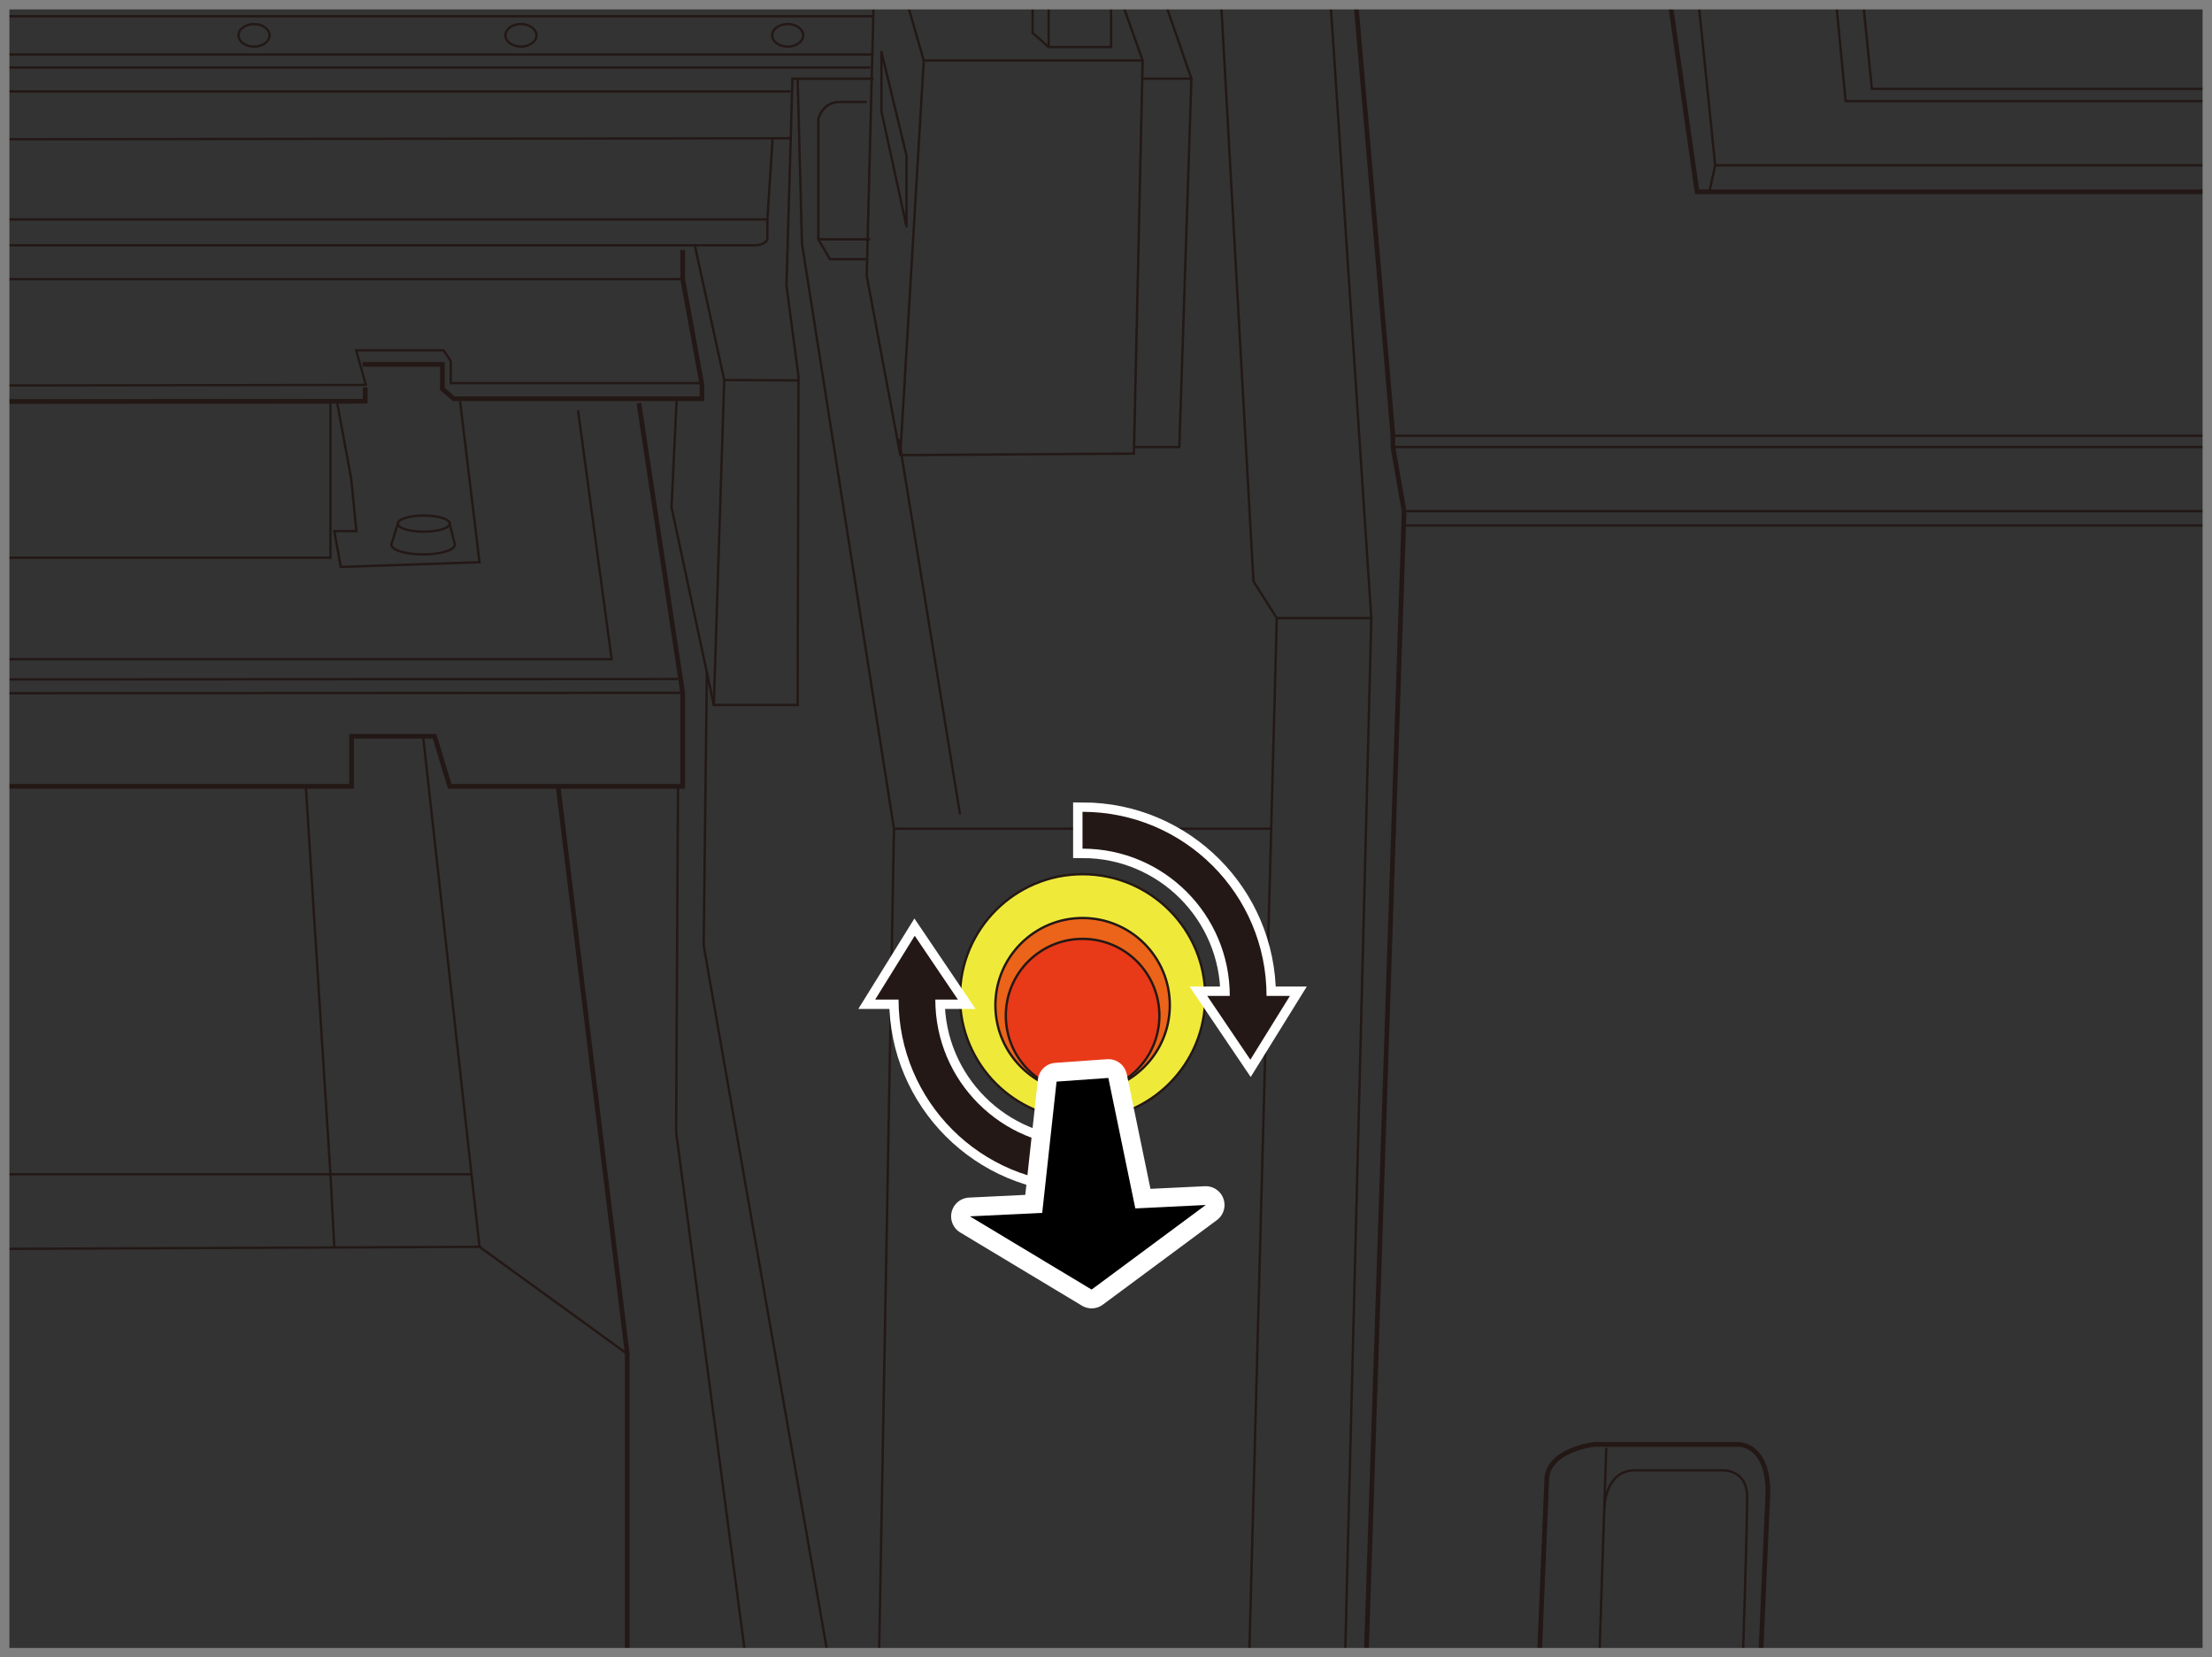 <?xml version="1.0" encoding="UTF-8"?>
<svg id="_レイヤー_1" data-name="レイヤー 1" xmlns="http://www.w3.org/2000/svg" width="83.03mm" height="62.22mm" viewBox="0 0 235.36 176.37">
  <rect x="0" y="0" width="235.36" height="176.37" fill="#333333" stroke="none"/>
  <defs>
    <style>
      .cls-1 {
        stroke-width: 4px;
      }

      .cls-1, .cls-2 {
        stroke-linecap: round;
        stroke-linejoin: round;
      }

      .cls-1, .cls-3 {
        fill: #fff;
        stroke: #fff;
      }

      .cls-4 {
        fill: #ec631a;
      }

      .cls-4, .cls-2, .cls-5, .cls-6, .cls-7, .cls-8 {
        stroke: #231815;
      }

      .cls-4, .cls-2, .cls-5, .cls-6, .cls-8 {
        stroke-width: .25px;
      }

      .cls-4, .cls-3, .cls-5, .cls-6, .cls-9, .cls-7, .cls-8 {
        stroke-miterlimit: 10;
      }

      .cls-2, .cls-5, .cls-9, .cls-7 {
        fill: none;
      }

      .cls-3 {
        stroke-width: 2px;
      }

      .cls-6 {
        fill: #efea3a;
      }

      .cls-9 {
        stroke: gray;
      }

      .cls-7 {
        stroke-width: .5px;
      }

      .cls-8 {
        fill: #e83918;
      }

      .cls-10 {
        fill: #231815;
      }
    </style>
  </defs>
  <polyline class="cls-7" points="144.29 .5 148.21 46.37 148.21 47.57 149.4 54.4 145.38 175.87"/>
  <polyline class="cls-7" points="234.86 20.41 180.57 20.41 177.69 .14"/>
  <polyline class="cls-5" points="180.75 .5 182.5 17.59 181.88 20.41"/>
  <line class="cls-5" x1="182.5" y1="17.59" x2="234.86" y2="17.59"/>
  <polyline class="cls-5" points="234.86 10.76 196.38 10.76 195.39 .5"/>
  <polyline class="cls-5" points="234.86 9.46 199.17 9.46 198.27 .5"/>
  <line class="cls-5" x1="148.21" y1="46.37" x2="234.86" y2="46.37"/>
  <line class="cls-5" x1="148.21" y1="47.57" x2="234.86" y2="47.57"/>
  <line class="cls-5" x1="149.4" y1="54.4" x2="234.86" y2="54.4"/>
  <line class="cls-5" x1="234.86" y1="55.92" x2="149.35" y2="55.92"/>
  <path class="cls-7" d="m163.81,175.87l.76-18.3c0-3.31,5.06-3.86,5.06-3.86h15.35s3.13-.09,3.13,5.06l-.75,17.11"/>
  <line class="cls-5" x1="170.91" y1="154.07" x2="170.19" y2="175.87"/>
  <path class="cls-5" d="m170.7,160.51s.03-4.04,3.25-4.04h9.28s2.67-.18,2.67,2.85-.44,16.56-.44,16.56"/>
  <line class="cls-5" x1=".5" y1="9.73" x2="84.13" y2="9.73"/>
  <line class="cls-5" x1=".5" y1="1.73" x2="92.92" y2="1.73"/>
  <line class="cls-5" x1=".5" y1="5.8" x2="92.81" y2="5.8"/>
  <line class="cls-5" x1=".5" y1="7.18" x2="92.59" y2="7.18"/>
  <polyline class="cls-5" points="96.58 .5 98.29 6.44 121.58 6.44"/>
  <line class="cls-5" x1="98.29" y1="6.44" x2="95.79" y2="48.43"/>
  <polygon class="cls-2" points="96.45 24.09 93.79 11.86 93.79 5.52 96.45 16.55 96.45 24.09"/>
  <polyline class="cls-5" points="92.95 .5 92.22 29.33 95.79 48.43 120.65 48.27 121.58 6.44 119.47 .5"/>
  <polyline class="cls-5" points="109.87 .5 109.87 3.5 111.58 5.01 118.22 5.01 118.22 .5"/>
  <line class="cls-5" x1="111.58" y1=".5" x2="111.58" y2="5.01"/>
  <polyline class="cls-5" points="92.96 8.37 84.32 8.37 83.68 30.34 84.96 40.07 84.87 75.02 75.95 75.02 71.45 53.97 72 42.43"/>
  <polyline class="cls-5" points="84.87 8.37 85.33 25.93 95.12 88.19 93.54 175.87"/>
  <line class="cls-5" x1="95.65" y1="46.72" x2="102.15" y2="86.67"/>
  <path class="cls-5" d="m92.22,27.58h-3.91l-1.24-2.11v-12.78s.37-1.84,2.3-1.84h2.85"/>
  <line class="cls-5" x1="87.08" y1="25.47" x2="92.59" y2="25.47"/>
  <line class="cls-5" x1="84.13" y1="14.71" x2=".5" y2="14.82"/>
  <line class="cls-5" x1="81.65" y1="23.35" x2=".5" y2="23.35"/>
  <polyline class="cls-5" points="73.93 26.11 77.06 40.44 84.87 40.48"/>
  <line class="cls-5" x1="75.95" y1="75.02" x2="77.06" y2="40.44"/>
  <polyline class="cls-5" points="61.5 43.65 65.08 70.15 .5 70.15"/>
  <path class="cls-5" d="m.5,26.11h79.68c1.29,0,1.47-.64,1.47-.64v-2.11l.55-8.55"/>
  <polyline class="cls-7" points=".5 42.73 38.86 42.7 38.86 41.23"/>
  <line class="cls-5" x1=".5" y1="29.7" x2="72.64" y2="29.7"/>
  <line class="cls-5" x1=".5" y1="73.77" x2="72.64" y2="73.73"/>
  <polyline class="cls-7" points=".5 83.68 37.41 83.68 37.41 78.35 46.24 78.35 47.85 83.68 72.64 83.68 72.64 73.73 67.98 42.89"/>
  <polyline class="cls-5" points=".5 59.35 35.16 59.35 35.16 42.7"/>
  <line class="cls-5" x1=".5" y1="72.3" x2="72.14" y2="72.26"/>
  <polyline class="cls-7" points="38.59 38.77 47.07 38.77 47.07 41.39 48.28 42.43 74.69 42.43 74.69 40.96 72.64 29.7 72.64 26.62"/>
  <polyline class="cls-5" points=".5 41.02 38.93 40.96 37.9 37.28 47.2 37.28 47.96 38.43 47.96 40.77 74.69 40.77"/>
  <polyline class="cls-5" points="48.95 42.7 51.02 59.83 36.26 60.33 35.57 56.52 37.92 56.52 37.37 50.96 35.85 42.71"/>
  <ellipse class="cls-5" cx="27.03" cy="3.76" rx="1.65" ry="1.2"/>
  <ellipse class="cls-5" cx="55.43" cy="3.76" rx="1.65" ry="1.2"/>
  <ellipse class="cls-5" cx="83.81" cy="3.76" rx="1.65" ry="1.2"/>
  <ellipse class="cls-5" cx="45.09" cy="55.72" rx="2.76" ry=".86"/>
  <path class="cls-5" d="m42.33,55.72l-.69,2.23c0,.58,1.51,1.05,3.38,1.05s3.38-.47,3.38-1.05l-.6-2.39"/>
  <polyline class="cls-5" points="141.59 .5 145.91 65.78 135.85 65.78 133.37 61.85 129.94 .5"/>
  <line class="cls-5" x1="132.93" y1="175.87" x2="135.85" y2="65.78"/>
  <line class="cls-5" x1="145.91" y1="65.78" x2="143.13" y2="175.87"/>
  <polyline class="cls-5" points="124.05 .5 126.77 8.37 125.48 47.57 120.66 47.57"/>
  <line class="cls-5" x1="121.58" y1="8.37" x2="126.77" y2="8.37"/>
  <polyline class="cls-7" points="66.74 175.87 66.74 144.08 59.38 83.68"/>
  <polyline class="cls-5" points=".5 124.96 35.16 124.96 32.54 83.68"/>
  <polyline class="cls-5" points="66.74 144.08 51.02 132.68 .5 132.9"/>
  <line class="cls-5" x1="45.02" y1="78.35" x2="51.02" y2="132.68"/>
  <polyline class="cls-5" points="50.17 124.96 35.16 124.96 35.57 132.68"/>
  <polyline class="cls-5" points="72.14 83.68 71.94 120.46 79.27 175.87"/>
  <polyline class="cls-5" points="88.04 175.87 74.87 100.6 75.21 71.55"/>
  <line class="cls-5" x1="95.12" y1="88.19" x2="135.25" y2="88.19"/>
  <circle class="cls-6" cx="115.19" cy="106.08" r="13.05"/>
  <circle class="cls-4" cx="115.19" cy="106.97" r="9.28"/>
  <circle class="cls-8" cx="115.19" cy="108.08" r="8.17"/>
  <rect class="cls-9" x=".5" y=".5" width="234.36" height="175.37"/>
  <path class="cls-3" d="m134.77,105.98h2.48l-4.21,6.79-4.59-6.79h2.4c0-8.65-7.01-15.67-15.67-15.67v-3.92c10.81,0,19.58,8.77,19.58,19.58Z"/>
  <path class="cls-10" d="m134.77,105.98h2.48l-4.21,6.79-4.59-6.79h2.4c0-8.65-7.01-15.67-15.67-15.67v-3.92c10.81,0,19.58,8.77,19.58,19.58Z"/>
  <g>
    <path class="cls-3" d="m95.6,106.37h-2.48l4.21-6.79,4.59,6.79h-2.4c0,8.65,7.01,15.67,15.67,15.67v3.92c-10.81,0-19.58-8.77-19.58-19.58Z"/>
    <path class="cls-10" d="m95.6,106.37h-2.48l4.21-6.79,4.59,6.79h-2.4c0,8.65,7.01,15.67,15.67,15.67v3.92c-10.81,0-19.58-8.77-19.58-19.58Z"/>
  </g>
  <g>
    <polygon class="cls-1" points="112.42 115.1 110.77 130.2 121.03 129.71 117.93 114.71 112.42 115.1"/>
    <polygon class="cls-1" points="128.29 128.23 103.2 129.44 116.15 137.23 128.29 128.23"/>
    <polyline points="112.42 115.1 110.77 130.2 121.03 129.71 117.93 114.71"/>
    <polygon points="128.29 128.23 103.2 129.44 116.15 137.23 128.29 128.23"/>
  </g>
</svg>